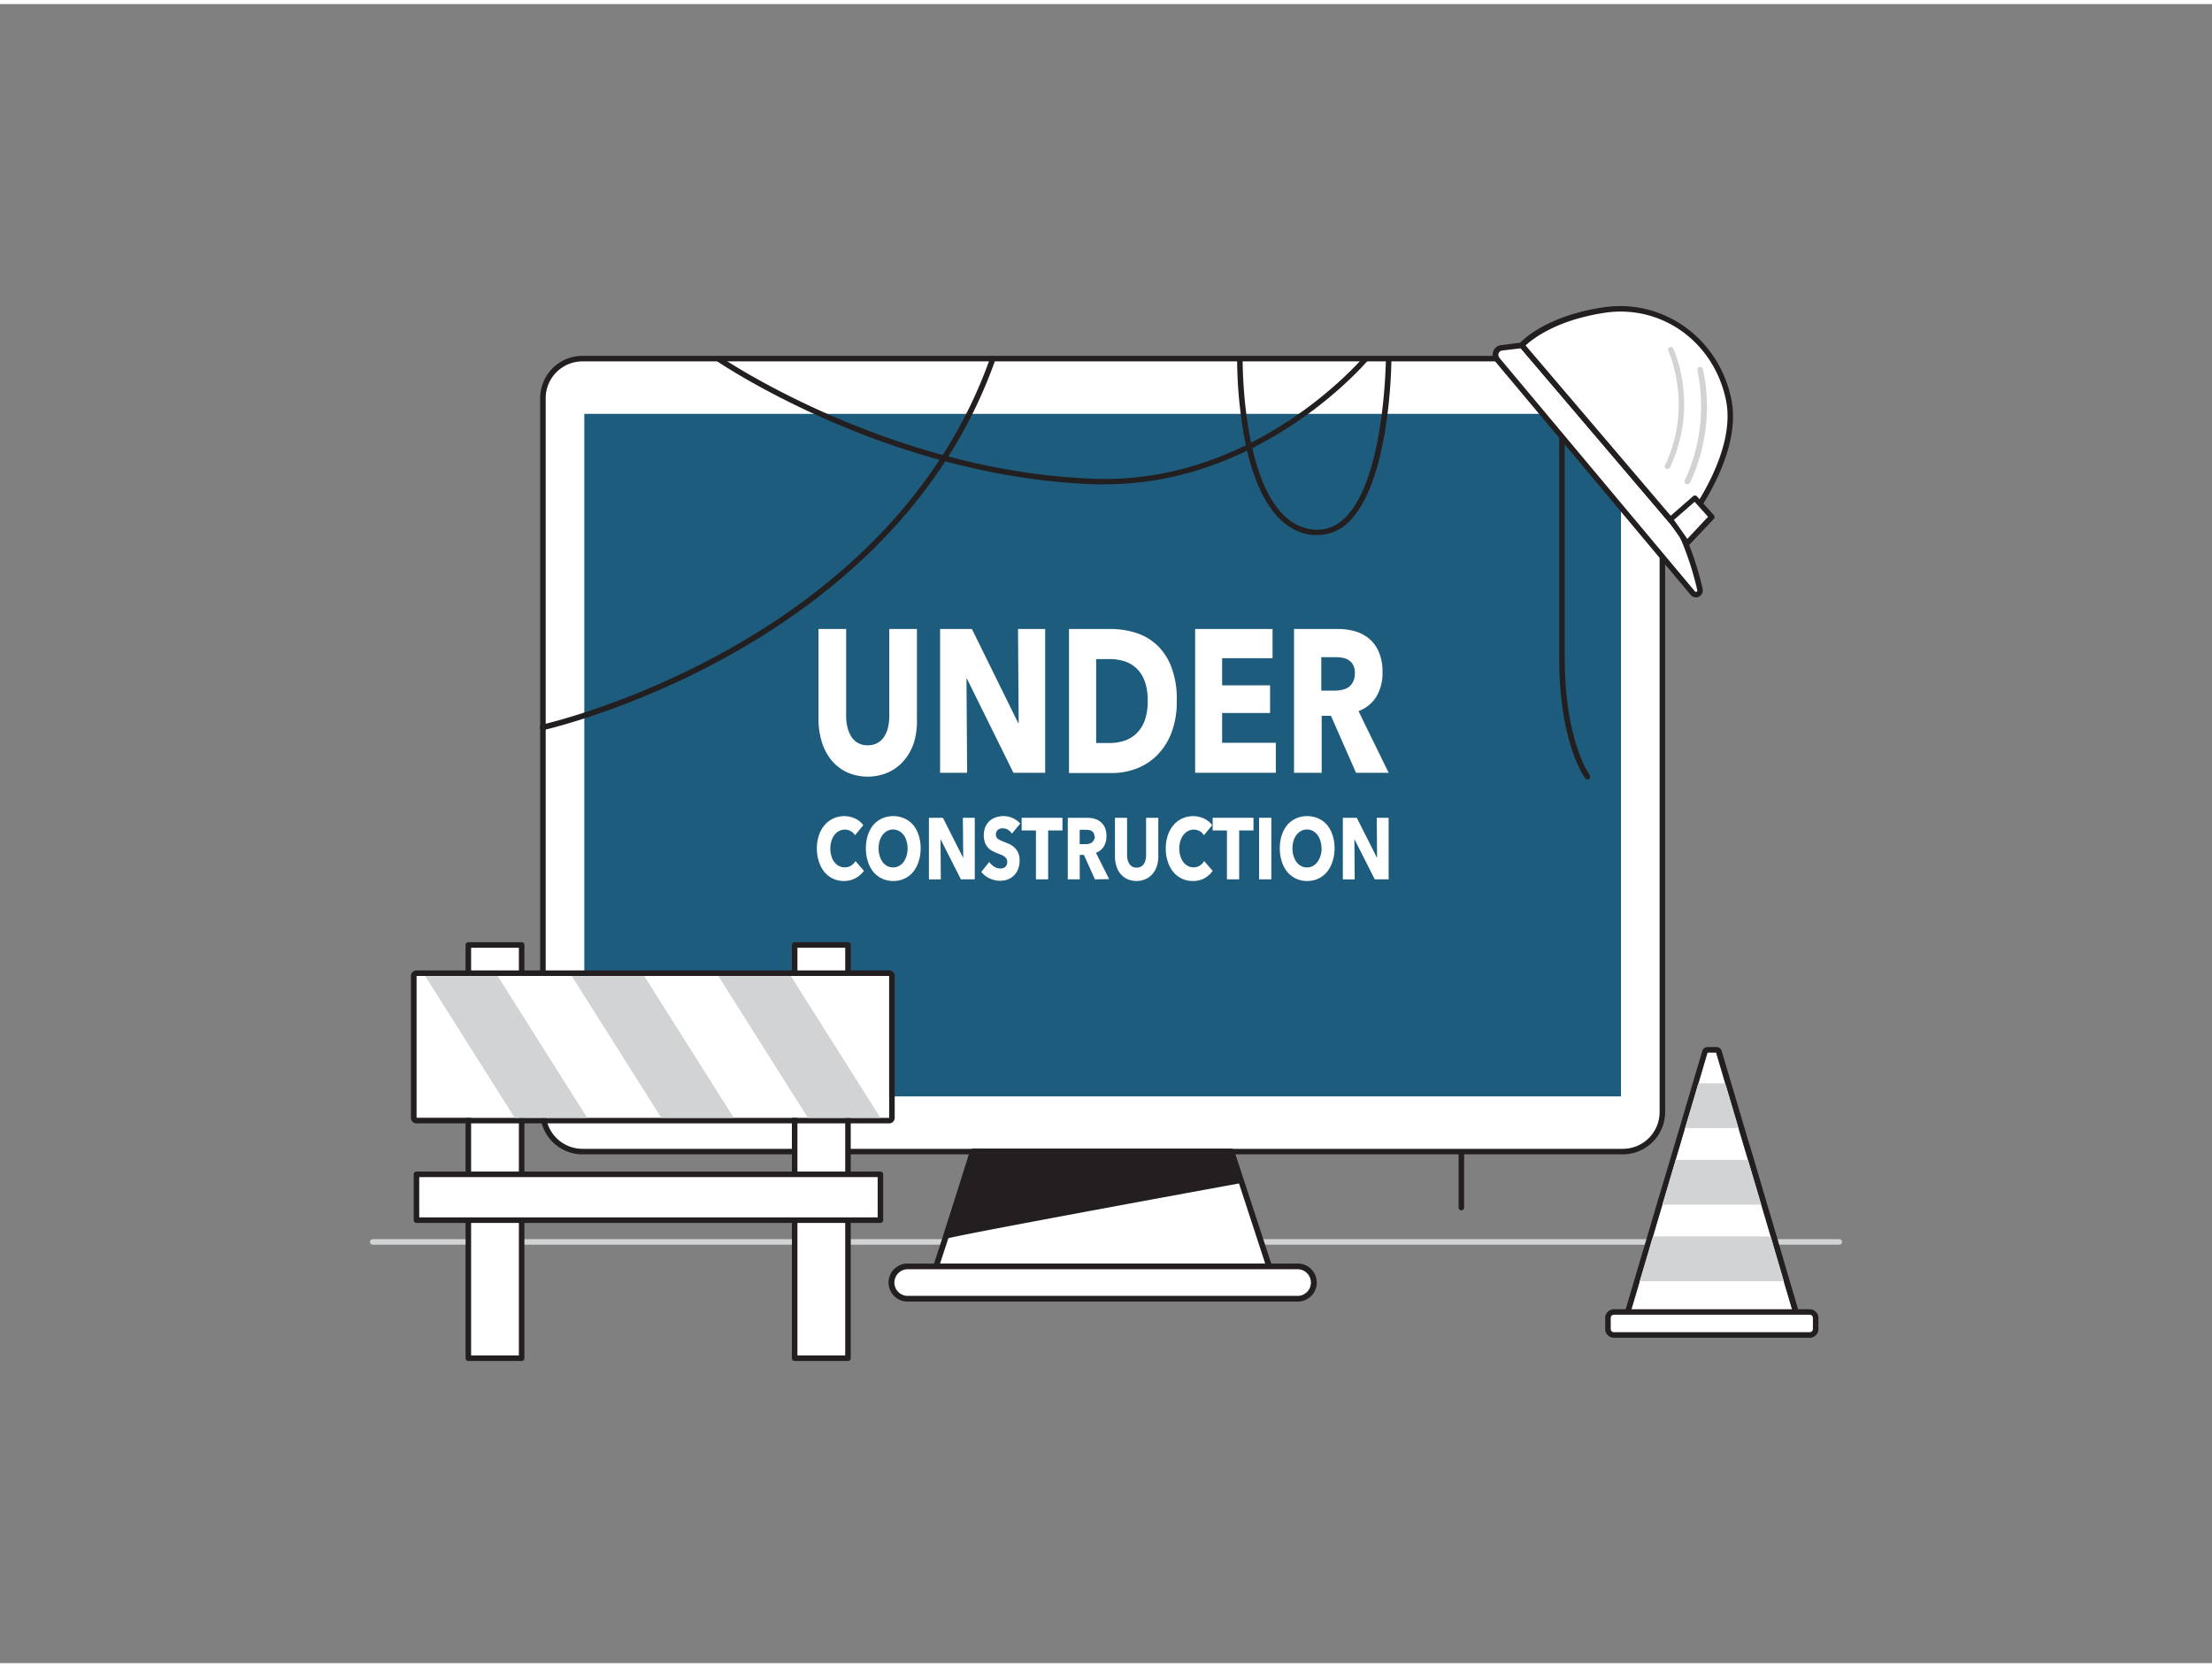 <svg xmlns="http://www.w3.org/2000/svg" viewBox="0 0 400 300" width="406" height="306" class="illustration styles_illustrationTablet__1DWOa"><rect x="0" y="0" width="400" height="300" fill="#808080" stroke="none"/><g id="_167_under_constructions_flatline" data-name="#167_under_constructions_flatline"><path d="M264.26,218.12a.5.5,0,0,1-.5-.5V184.36a.5.5,0,0,1,.5-.5.5.5,0,0,1,.5.5v33.26A.5.5,0,0,1,264.26,218.12Z" fill="#231f20"></path><path d="M332.6,224.34H67.4a.51.51,0,0,1-.5-.5.5.5,0,0,1,.5-.5H332.6a.5.5,0,0,1,.5.5A.51.51,0,0,1,332.6,224.34Z" fill="#d1d3d4"></path><rect x="98.18" y="64.11" width="202.43" height="143.39" rx="7.15" fill="#fff"></rect><path d="M293.46,208H105.32a7.65,7.65,0,0,1-7.64-7.65V71.26a7.65,7.65,0,0,1,7.64-7.65H293.46a7.66,7.66,0,0,1,7.65,7.65V200.35A7.66,7.66,0,0,1,293.46,208ZM105.32,64.61a6.65,6.65,0,0,0-6.64,6.65V200.35a6.65,6.65,0,0,0,6.64,6.65H293.46a6.65,6.65,0,0,0,6.65-6.65V71.26a6.65,6.65,0,0,0-6.65-6.65Z" fill="#231f20"></path><rect x="105.66" y="74.1" width="187.47" height="123.42" fill="#1E5C7D"></rect><polygon points="229.51 228.26 169.27 228.26 176.08 207.5 222.71 207.5 229.51 228.26" fill="#fff"></polygon><path d="M229.51,228.78H169.27a.52.52,0,0,1-.42-.22.53.53,0,0,1-.07-.46l6.81-20.76a.52.52,0,0,1,.49-.35H222.7a.5.5,0,0,1,.49.35L230,228.1a.47.47,0,0,1-.07.46A.5.5,0,0,1,229.51,228.78Zm-59.53-1H228.8L222.33,208H176.46Z" fill="#231f20"></path><rect x="161.37" y="228.26" width="76.04" height="5.85" rx="2.92" fill="#fff"></rect><path d="M234.49,234.62H164.3a3.44,3.44,0,1,1,0-6.87h70.19a3.44,3.44,0,1,1,0,6.87Zm-70.19-5.84a2.41,2.41,0,1,0,0,4.81h70.19a2.41,2.41,0,1,0,0-4.81Z" fill="#231f20"></path><path d="M171.08,222.76c1-.52,53.13-10,53.13-10l-1.71-5.21H175.87Z" fill="#231f20"></path><path d="M171.07,223.27a.47.47,0,0,1-.32-.12.5.5,0,0,1-.15-.54l4.8-15.26a.49.49,0,0,1,.47-.35H222.5a.5.5,0,0,1,.47.35l1.71,5.21a.5.5,0,0,1,0,.41.55.55,0,0,1-.34.24c-14.3,2.61-51.68,9.5-53,10A.46.46,0,0,1,171.07,223.27ZM176.24,208l-4.42,14.06c6.47-1.44,42.64-8.07,51.73-9.74L222.13,208Z" fill="#231f20"></path><path d="M165.28,133.49a9.58,9.58,0,0,1-1.81,3.3,8.49,8.49,0,0,1-2.85,2.14,9.32,9.32,0,0,1-7.42,0,8.21,8.21,0,0,1-2.8-2.14,10,10,0,0,1-1.77-3.3,14,14,0,0,1-.62-4.28V113h5V128.7a8.81,8.81,0,0,0,.22,2,5.71,5.71,0,0,0,.68,1.7,3.29,3.29,0,0,0,1.21,1.19,3.45,3.45,0,0,0,1.81.44,3.38,3.38,0,0,0,3-1.63,5.46,5.46,0,0,0,.68-1.7,9.42,9.42,0,0,0,.2-2V113h5v16.17A13.45,13.45,0,0,1,165.28,133.49Z" fill="#fff"></path><path d="M183.26,139l-8.4-17h-.09l.12,17H170V113h5.75L184.12,130h.09L184.09,113H189v26Z" fill="#fff"></path><path d="M212.79,126a15.39,15.39,0,0,1-1,5.88,11.6,11.6,0,0,1-2.68,4.08,10.6,10.6,0,0,1-3.76,2.34,12.53,12.53,0,0,1-4.25.75h-7.79V113h7.56a15.44,15.44,0,0,1,4.36.64,10.16,10.16,0,0,1,3.84,2.13,10.66,10.66,0,0,1,2.71,4A16.09,16.09,0,0,1,212.79,126Zm-5.25,0a10.06,10.06,0,0,0-.57-3.65,6,6,0,0,0-1.54-2.31,5.7,5.7,0,0,0-2.18-1.23,8.93,8.93,0,0,0-2.52-.37h-2.51v15.18h2.39a8.77,8.77,0,0,0,2.61-.38,5.76,5.76,0,0,0,2.21-1.27,6.17,6.17,0,0,0,1.54-2.34A10.09,10.09,0,0,0,207.54,126Z" fill="#fff"></path><path d="M216.12,139V113h14v5.28H221v4.91h8.67v5H221v5.39h9.71V139Z" fill="#fff"></path><path d="M245.21,139l-4.53-10.3H239V139H234V113h8a11.09,11.09,0,0,1,2.94.39,6.87,6.87,0,0,1,2.57,1.3,6.51,6.51,0,0,1,1.81,2.42,9.12,9.12,0,0,1,.68,3.74,8.14,8.14,0,0,1-1.15,4.44,6.37,6.37,0,0,1-3.19,2.56L251.11,139ZM245,121a3.08,3.08,0,0,0-.31-1.49,2.36,2.36,0,0,0-.8-.88,3.11,3.11,0,0,0-1.1-.42,6.8,6.8,0,0,0-1.17-.11h-2.69v6.05h2.4a6.22,6.22,0,0,0,1.27-.13,3.63,3.63,0,0,0,1.19-.45,2.54,2.54,0,0,0,.87-1A3.29,3.29,0,0,0,245,121Z" fill="#fff"></path><path d="M154.66,158.08a4.18,4.18,0,0,1-2.06.49,4.46,4.46,0,0,1-3.51-1.62,5.74,5.74,0,0,1-1-1.87,7.26,7.26,0,0,1-.37-2.39,7.1,7.1,0,0,1,.38-2.42,5.48,5.48,0,0,1,1.05-1.85,4.62,4.62,0,0,1,1.58-1.17,4.7,4.7,0,0,1,1.95-.41,4.64,4.64,0,0,1,1.91.42,3.64,3.64,0,0,1,1.52,1.22l-1.5,1.82a2,2,0,0,0-.82-.77,2.24,2.24,0,0,0-1-.25,2.15,2.15,0,0,0-1.07.26,2.56,2.56,0,0,0-.83.71,3.42,3.42,0,0,0-.54,1.08,4.79,4.79,0,0,0,0,2.74,3.21,3.21,0,0,0,.53,1.08,2.38,2.38,0,0,0,.82.7,2.2,2.2,0,0,0,1.05.25,2.08,2.08,0,0,0,1.15-.31,2.39,2.39,0,0,0,.79-.82l1.54,1.76A4.6,4.6,0,0,1,154.66,158.08Z" fill="#fff"></path><path d="M166.48,152.66a7.34,7.34,0,0,1-.37,2.41,5.79,5.79,0,0,1-1,1.88,4.59,4.59,0,0,1-3.58,1.62,4.69,4.69,0,0,1-2-.42,4.74,4.74,0,0,1-1.58-1.2,5.79,5.79,0,0,1-1-1.88,7.34,7.34,0,0,1-.37-2.41,7.26,7.26,0,0,1,.37-2.41,5.59,5.59,0,0,1,1-1.84,4.62,4.62,0,0,1,1.58-1.16,4.84,4.84,0,0,1,2-.41,4.93,4.93,0,0,1,2,.41,4.62,4.62,0,0,1,1.58,1.16,5.59,5.59,0,0,1,1,1.84A7.26,7.26,0,0,1,166.48,152.66Zm-2.36,0a4.54,4.54,0,0,0-.2-1.35,3.21,3.21,0,0,0-.53-1.08,2.56,2.56,0,0,0-.83-.71,2.26,2.26,0,0,0-1.07-.26,2.18,2.18,0,0,0-1.05.26,2.56,2.56,0,0,0-.83.71,3.22,3.22,0,0,0-.54,1.08,4.89,4.89,0,0,0-.19,1.35,4.71,4.71,0,0,0,.2,1.39,3.75,3.75,0,0,0,.53,1.1,2.56,2.56,0,0,0,.83.71,2.27,2.27,0,0,0,2.11,0,2.56,2.56,0,0,0,.83-.71,3.33,3.33,0,0,0,.54-1.1A4.71,4.71,0,0,0,164.12,152.66Z" fill="#fff"></path><path d="M173.76,158.27,170.08,151h0l.05,7.28h-2.15V147.14h2.53l3.67,7.27h0l-.06-7.27h2.15v11.13Z" fill="#fff"></path><path d="M183,150a2.25,2.25,0,0,0-.74-.7,1.84,1.84,0,0,0-.89-.26,2.28,2.28,0,0,0-.44.05,1,1,0,0,0-.41.18,1.32,1.32,0,0,0-.31.35,1.08,1.08,0,0,0-.12.54.94.94,0,0,0,.1.47.88.88,0,0,0,.28.33,2.42,2.42,0,0,0,.45.26l.58.25c.31.12.63.26,1,.41a3.51,3.51,0,0,1,.92.61,3.11,3.11,0,0,1,.68.93,3.24,3.24,0,0,1,.27,1.4,4.21,4.21,0,0,1-.29,1.66,3.17,3.17,0,0,1-.78,1.15,3.3,3.3,0,0,1-1.12.68,4.14,4.14,0,0,1-1.31.22,4.53,4.53,0,0,1-1.9-.42,4,4,0,0,1-1.52-1.19l1.44-1.79a2.76,2.76,0,0,0,.89.84,2,2,0,0,0,1.09.34,1.86,1.86,0,0,0,.48-.06,1,1,0,0,0,.41-.21,1.07,1.07,0,0,0,.28-.37,1.61,1.61,0,0,0,.1-.57,1,1,0,0,0-.13-.54,1.53,1.53,0,0,0-.37-.4,3,3,0,0,0-.59-.33l-.81-.32a7.49,7.49,0,0,1-.86-.41,3.1,3.1,0,0,1-.75-.6,2.86,2.86,0,0,1-.53-.9,4.22,4.22,0,0,1,.11-2.87,3.09,3.09,0,0,1,2-1.71,4.32,4.32,0,0,1,1.28-.19,4,4,0,0,1,1.58.34,4.05,4.05,0,0,1,1.42,1Z" fill="#fff"></path><path d="M189.54,149.43v8.84h-2.21v-8.84h-2.58v-2.29h7.38v2.29Z" fill="#fff"></path><path d="M198,158.27l-2-4.42h-.75v4.42h-2.16V147.14h3.49a4.93,4.93,0,0,1,1.28.16,3.07,3.07,0,0,1,1.13.56,2.79,2.79,0,0,1,.79,1,3.82,3.82,0,0,1,.3,1.61,3.47,3.47,0,0,1-.5,1.9,2.83,2.83,0,0,1-1.4,1.1l2.39,4.76Zm-.09-7.72a1.35,1.35,0,0,0-.14-.64,1,1,0,0,0-.35-.37,1.26,1.26,0,0,0-.48-.18,2.32,2.32,0,0,0-.51-.05h-1.19v2.59h1.06a2.62,2.62,0,0,0,.55-.05,1.48,1.48,0,0,0,.52-.2,1,1,0,0,0,.39-.41A1.36,1.36,0,0,0,198,150.55Z" fill="#fff"></path><path d="M209.18,155.91a4,4,0,0,1-.79,1.41,3.57,3.57,0,0,1-1.25.92,4.17,4.17,0,0,1-3.25,0,3.49,3.49,0,0,1-1.23-.92,4.16,4.16,0,0,1-.77-1.41,5.88,5.88,0,0,1-.27-1.84v-6.93h2.19v6.71a4,4,0,0,0,.1.87,2.39,2.39,0,0,0,.3.73,1.37,1.37,0,0,0,.53.51,1.52,1.52,0,0,0,.79.19,1.55,1.55,0,0,0,.8-.19,1.37,1.37,0,0,0,.53-.51,2.16,2.16,0,0,0,.3-.73,4,4,0,0,0,.09-.87v-6.71h2.21v6.93A5.6,5.6,0,0,1,209.18,155.91Z" fill="#fff"></path><path d="M217.8,158.08a4.16,4.16,0,0,1-2.06.49,4.55,4.55,0,0,1-2-.42,4.67,4.67,0,0,1-1.56-1.2,5.74,5.74,0,0,1-1-1.87,7.26,7.26,0,0,1-.37-2.39,7.36,7.36,0,0,1,.38-2.42,5.84,5.84,0,0,1,1.05-1.85,4.62,4.62,0,0,1,1.58-1.17,4.73,4.73,0,0,1,1.95-.41,4.61,4.61,0,0,1,1.91.42,3.64,3.64,0,0,1,1.52,1.22l-1.5,1.82a2,2,0,0,0-.81-.77,2.31,2.31,0,0,0-1-.25,2.17,2.17,0,0,0-1.07.26,2.56,2.56,0,0,0-.83.71,3.64,3.64,0,0,0-.54,1.08,4.79,4.79,0,0,0,0,2.74,3.63,3.63,0,0,0,.53,1.08,2.41,2.41,0,0,0,.83.7,2.13,2.13,0,0,0,1,.25,2.08,2.08,0,0,0,1.15-.31,2.39,2.39,0,0,0,.79-.82l1.54,1.76A4.6,4.6,0,0,1,217.8,158.08Z" fill="#fff"></path><path d="M224.08,149.43v8.84h-2.21v-8.84h-2.58v-2.29h7.38v2.29Z" fill="#fff"></path><path d="M227.68,158.27V147.14h2.22v11.13Z" fill="#fff"></path><path d="M241.33,152.66a7.34,7.34,0,0,1-.38,2.41,5.79,5.79,0,0,1-1,1.88,4.64,4.64,0,0,1-1.58,1.2,4.77,4.77,0,0,1-2,.42,4.59,4.59,0,0,1-3.57-1.62,5.79,5.79,0,0,1-1-1.88,7.34,7.34,0,0,1-.37-2.41,7.26,7.26,0,0,1,.37-2.41,5.59,5.59,0,0,1,1-1.84,4.62,4.62,0,0,1,1.58-1.16,4.85,4.85,0,0,1,2-.41,4.92,4.92,0,0,1,2,.41,4.53,4.53,0,0,1,1.58,1.16,5.59,5.59,0,0,1,1,1.84A7.25,7.25,0,0,1,241.33,152.66Zm-2.37,0a4.54,4.54,0,0,0-.19-1.35,3.42,3.42,0,0,0-.54-1.08,2.46,2.46,0,0,0-.83-.71,2.25,2.25,0,0,0-1.06-.26,2.19,2.19,0,0,0-1.06.26,2.56,2.56,0,0,0-.83.71,3.42,3.42,0,0,0-.54,1.08,4.89,4.89,0,0,0-.19,1.35,4.71,4.71,0,0,0,.2,1.39,3.75,3.75,0,0,0,.53,1.1,2.56,2.56,0,0,0,.83.71,2.19,2.19,0,0,0,1.06.26,2.25,2.25,0,0,0,1.06-.26,2.63,2.63,0,0,0,.82-.71,3.34,3.34,0,0,0,.55-1.1A4.72,4.72,0,0,0,239,152.66Z" fill="#fff"></path><path d="M248.6,158.27,244.92,151h0l.05,7.28h-2.14V147.14h2.52l3.67,7.27h0l-.06-7.27h2.15v11.13Z" fill="#fff"></path><path d="M287.06,140.2a.48.48,0,0,1-.4-.2c-.2-.26-4.71-6.44-4.71-21.9V63.27a.51.51,0,0,1,.5-.5.5.5,0,0,1,.5.5V118.1c0,15.13,4.46,21.24,4.51,21.3a.51.51,0,0,1-.1.7A.49.49,0,0,1,287.06,140.2Z" fill="#231f20"></path><rect x="84.69" y="170.14" width="9.63" height="74.73" fill="#fff"></rect><path d="M94.33,245.36H84.69a.5.5,0,0,1-.5-.5V170.14a.5.5,0,0,1,.5-.5h9.64a.5.5,0,0,1,.5.5v74.72A.5.5,0,0,1,94.33,245.36Zm-9.14-1h8.64V170.64H85.19Z" fill="#231f20"></path><rect x="143.7" y="170.14" width="9.63" height="74.73" fill="#fff"></rect><path d="M153.34,245.36H143.7a.5.5,0,0,1-.5-.5V170.14a.5.5,0,0,1,.5-.5h9.64a.5.5,0,0,1,.5.5v74.72A.5.5,0,0,1,153.34,245.36Zm-9.14-1h8.64V170.64H144.2Z" fill="#231f20"></path><rect x="75.31" y="175.74" width="85.48" height="25.66" fill="#fff"></rect><path d="M160.79,175.74V201.4H75.31V175.74h85.48m0-1H75.31a1,1,0,0,0-1,1V201.4a1,1,0,0,0,1,1h85.48a1,1,0,0,0,1-1V175.74a1,1,0,0,0-1-1Z" fill="#231f20"></path><polygon points="106.19 201.4 93.08 201.4 76.88 175.75 89.99 175.75 106.19 201.4" fill="#d1d3d4"></polygon><polygon points="132.7 201.4 119.59 201.4 103.39 175.75 116.5 175.75 132.7 201.4" fill="#d1d3d4"></polygon><polygon points="159.21 201.4 146.1 201.4 129.9 175.75 143.01 175.75 159.21 201.4" fill="#d1d3d4"></polygon><rect x="75.31" y="211.61" width="83.91" height="8.29" fill="#fff"></rect><path d="M159.21,220.4H75.31a.5.5,0,0,1-.5-.5v-8.29a.5.5,0,0,1,.5-.5h83.9a.5.5,0,0,1,.5.5v8.29A.5.5,0,0,1,159.21,220.4Zm-83.4-1h82.9v-7.29H75.81Z" fill="#231f20"></path><polygon points="324.23 236.51 294.87 236.51 296.25 231.84 296.51 230.95 298.12 225.53 298.91 222.85 300.61 217.1 300.96 215.93 302.83 209.61 303.01 209 304.71 203.25 305.67 200.01 307.11 195.15 308.75 189.59 310.33 189.59 311.97 195.15 312.75 197.75 314.37 203.25 315.1 205.69 316.08 209 316.65 210.91 318.48 217.1 319 218.86 320.19 222.85 320.55 224.08 322.58 230.95 322.89 232.01 324.23 236.51" fill="#fff"></polygon><path d="M310.33,189.59l1.64,5.56.78,2.6,1.62,5.5.73,2.44,1,3.31.57,1.92,1.83,6.18.52,1.76,1.18,4,.36,1.23,2,6.87.31,1.06,1.33,4.5H294.87l1.38-4.67.26-.89,1.61-5.42.79-2.68,1.7-5.75.35-1.17,1.87-6.32L303,209l1.7-5.75,1-3.24,1.44-4.86,1.64-5.56h1.58m0-1h-1.58a1,1,0,0,0-.95.72l-1.65,5.55-1.44,4.87-.95,3.24-1.71,5.74-.18.61L300,215.64l-.35,1.18-1.7,5.75-.79,2.67-1.61,5.43-.26.89-1.38,4.67a1,1,0,0,0,.16.88,1,1,0,0,0,.8.4h29.35a1,1,0,0,0,1-1.28l-1.33-4.5-.32-1.06-2-6.88-.36-1.22-1.19-4-.52-1.75-1.82-6.19-.57-1.92-1-3.3-.73-2.45-1.62-5.49-.78-2.61-1.64-5.55a1,1,0,0,0-1-.72Z" fill="#231f20"></path><rect x="290.77" y="236.51" width="37.56" height="4.16" rx="1.08" fill="#fff"></rect><path d="M327.25,241.17h-35.4a1.58,1.58,0,0,1-1.58-1.58v-2a1.58,1.58,0,0,1,1.58-1.58h35.4a1.58,1.58,0,0,1,1.58,1.58v2A1.58,1.58,0,0,1,327.25,241.17ZM291.85,237a.58.58,0,0,0-.58.58v2a.58.58,0,0,0,.58.58h35.4a.58.58,0,0,0,.58-.58v-2a.58.58,0,0,0-.58-.58Z" fill="#231f20"></path><polygon points="322.58 230.95 296.51 230.95 298.12 225.53 298.91 222.85 320.19 222.85 320.55 224.08 322.58 230.95" fill="#d1d3d4"></polygon><polygon points="318.48 217.1 300.61 217.1 300.96 215.93 302.83 209.61 303.01 209 316.08 209 316.65 210.91 318.48 217.1" fill="#d1d3d4"></polygon><polygon points="314.37 203.25 304.71 203.25 305.67 200.01 307.11 195.15 311.97 195.15 312.75 197.75 314.37 203.25" fill="#d1d3d4"></polygon><path d="M270.72,64.24l35.39,42.28a.75.75,0,0,0,1.3-.63,52.73,52.73,0,0,0-3.52-10.49L275.18,61.71l-3.64.45A1.27,1.27,0,0,0,270.72,64.24Z" fill="#fff"></path><path d="M306.67,107.29a1.23,1.23,0,0,1-.94-.45l-35.4-42.28h0a1.77,1.77,0,0,1,1.15-2.9l3.64-.45a.5.5,0,0,1,.44.18l28.71,33.69a.86.86,0,0,1,.07.1,53.75,53.75,0,0,1,3.55,10.6,1.25,1.25,0,0,1-1.22,1.51ZM271.1,63.92l35.4,42.28a.23.23,0,0,0,.29.06.24.24,0,0,0,.13-.27,53.45,53.45,0,0,0-3.46-10.32L275,62.24l-3.37.41a.8.8,0,0,0-.63.49.79.79,0,0,0,.13.78Z" fill="#231f20"></path><path d="M275.18,61.71,303.89,95.4s10.91-13.14,8.69-23.86S300.69,53.75,290,55.37,275.18,61.71,275.18,61.71Z" fill="#fff"></path><path d="M303.89,95.9a.49.49,0,0,1-.38-.18L274.8,62a.5.5,0,0,1,0-.65c.17-.2,4.33-4.88,15.1-6.51s20.87,5.48,23.17,16.57c2.25,10.83-8.35,23.73-8.8,24.28a.49.49,0,0,1-.38.18Zm-28-34.16,28,32.87c1.88-2.42,10.14-13.73,8.22-23-2.19-10.56-11.67-17.35-22-15.78C281.24,57.19,277,60.68,275.86,61.74Z" fill="#231f20"></path><path d="M305.11,86.81a.54.54,0,0,1-.21,0,.49.49,0,0,1-.24-.66,31.78,31.78,0,0,0,2.28-19.89.5.5,0,0,1,1-.26,32.22,32.22,0,0,1-2.34,20.57A.52.52,0,0,1,305.11,86.81Z" fill="#d1d3d4"></path><polygon points="302.03 93.22 306.48 89.38 309.55 92.8 305.07 97.54 302.03 93.22" fill="#fff"></polygon><path d="M305.07,98h0a.51.51,0,0,1-.37-.21l-3-4.32a.49.49,0,0,1,.09-.66L306.15,89a.51.51,0,0,1,.7,0l3.07,3.41a.51.51,0,0,1,0,.68l-4.48,4.74A.48.48,0,0,1,305.07,98Zm-2.37-4.73,2.42,3.44,3.75-4-2.43-2.71Z" fill="#231f20"></path><path d="M301.56,84.05a.54.54,0,0,1-.21,0,.5.5,0,0,1-.25-.66,25.82,25.82,0,0,0,.59-20.68.51.51,0,0,1,.23-.67.5.5,0,0,1,.67.23A26.88,26.88,0,0,1,302,83.75.51.51,0,0,1,301.56,84.05Z" fill="#d1d3d4"></path><path d="M98.18,131.28a.5.5,0,0,1-.11-1c.62-.13,62.62-14.25,81-66.34a.5.5,0,0,1,.63-.31.51.51,0,0,1,.31.64c-18.52,52.63-81.05,66.85-81.68,67Z" fill="#231f20"></path><path d="M199.88,86.84q-1,0-1.95,0c-37.55-1.33-68-22.08-68.31-22.29a.49.49,0,0,1-.13-.69.5.5,0,0,1,.7-.13c.3.21,30.52,20.79,67.77,22.11,29.14,1,48.41-21.79,48.6-22a.51.51,0,0,1,.71-.06.49.49,0,0,1,.06.7C247.14,64.66,228.43,86.84,199.88,86.84Z" fill="#231f20"></path><path d="M238.22,96a8.85,8.85,0,0,1-.89,0c-5.78-.6-10-6.34-12.11-16.59a80.35,80.35,0,0,1-1.51-15.24.5.5,0,0,1,.5-.5h0a.51.51,0,0,1,.5.51c0,.29-.22,29.47,12.72,30.83a6.91,6.91,0,0,0,5.49-1.84c7.48-6.7,7.69-28.78,7.69-29a.5.5,0,0,1,.5-.5h0a.5.5,0,0,1,.5.51c0,.92-.22,22.74-8,29.73A7.88,7.88,0,0,1,238.22,96Z" fill="#231f20"></path></g></svg>